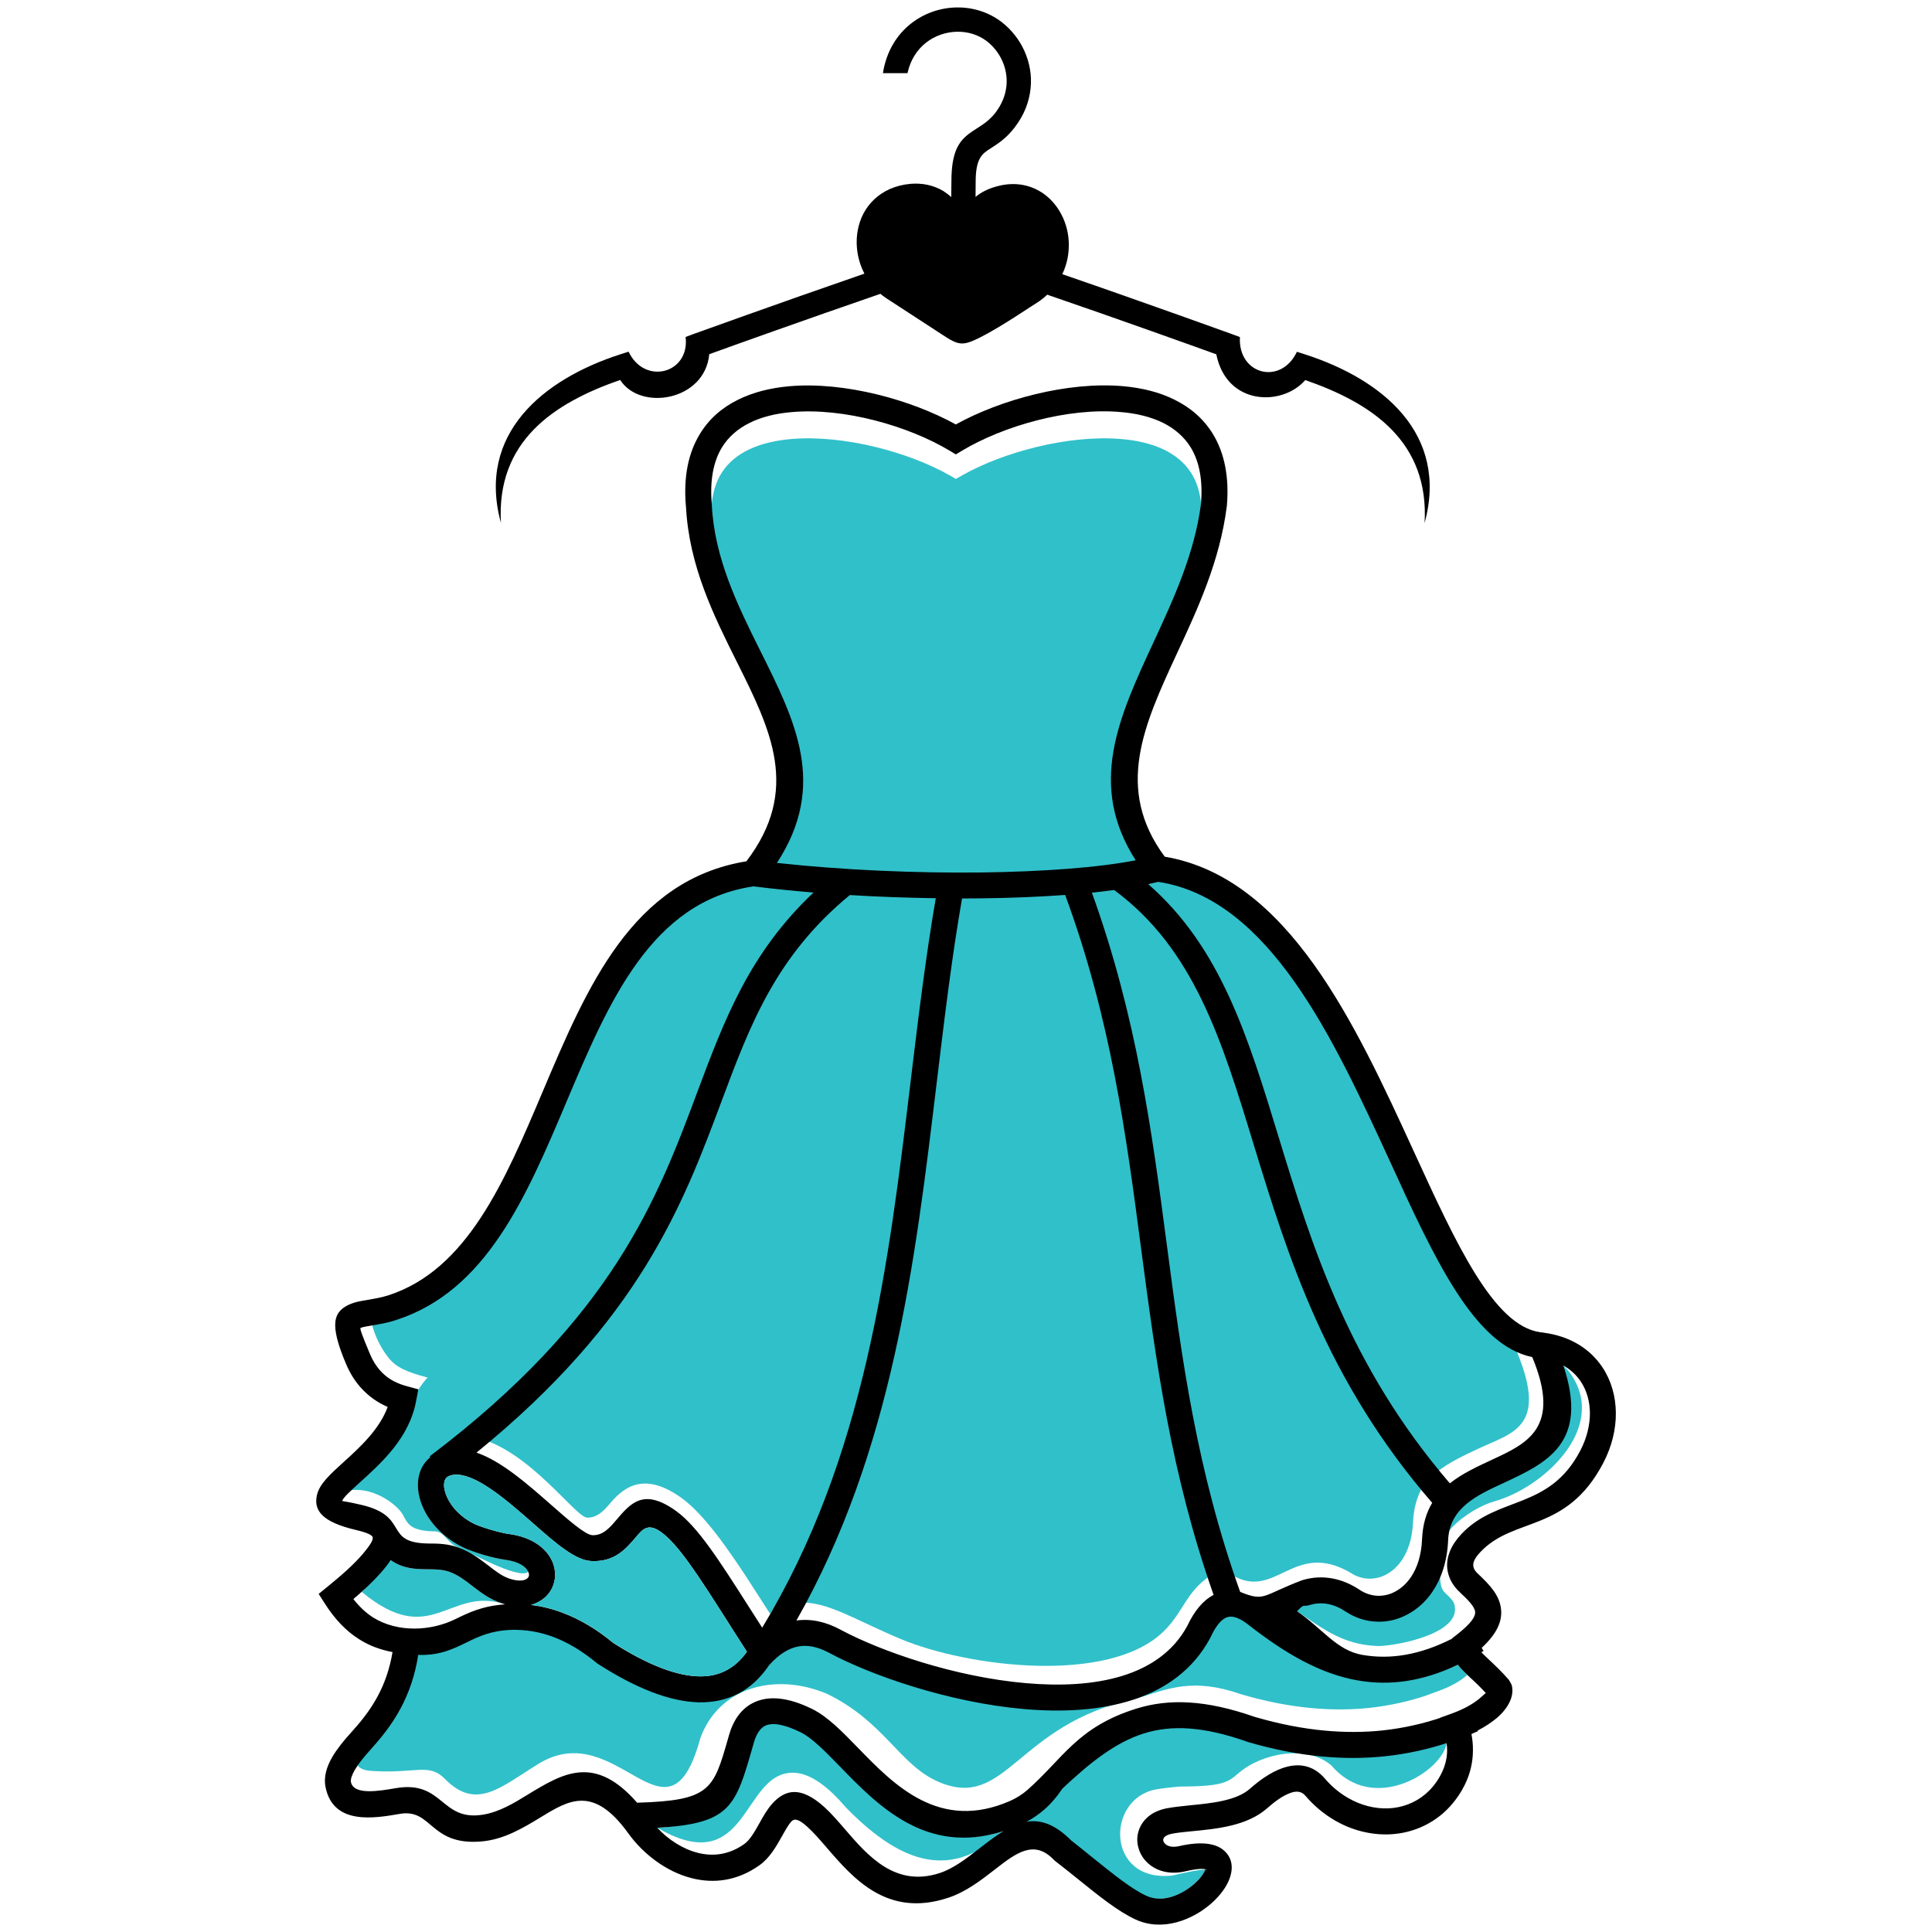 <?xml version="1.0" encoding="utf-8"?>
<!-- Generator: Adobe Illustrator 16.0.0, SVG Export Plug-In . SVG Version: 6.00 Build 0)  -->
<!DOCTYPE svg PUBLIC "-//W3C//DTD SVG 1.1//EN" "http://www.w3.org/Graphics/SVG/1.1/DTD/svg11.dtd">
<svg version="1.1" id="Calque_1" xmlns="http://www.w3.org/2000/svg" xmlns:xlink="http://www.w3.org/1999/xlink" x="0px" y="0px"
	 width="36px" height="36px" viewBox="0 0 36 36" enable-background="new 0 0 36 36" xml:space="preserve">
<g>
	<path d="M17.725,3.673l0.003-0.281c-0.002-0.694,0.21-0.831,0.492-1.011c0.103-0.066,0.219-0.141,0.327-0.279
		c0.124-0.161,0.188-0.331,0.206-0.496s-0.012-0.325-0.076-0.47c-0.064-0.144-0.164-0.271-0.286-0.366
		c-0.33-0.254-0.808-0.229-1.132,0.022c-0.169,0.131-0.296,0.325-0.349,0.571h-0.458c0.063-0.403,0.259-0.719,0.53-0.929
		c0.486-0.379,1.193-0.401,1.685-0.021c0.181,0.141,0.328,0.327,0.423,0.54s0.14,0.454,0.113,0.697
		c-0.025,0.246-0.119,0.496-0.299,0.728c-0.155,0.201-0.306,0.297-0.438,0.382c-0.164,0.104-0.287,0.185-0.286,0.634l-0.002,0.275
		c0.107-0.089,0.239-0.154,0.395-0.196c0.343-0.095,0.645-0.026,0.879,0.141c0.155,0.112,0.277,0.268,0.357,0.447
		c0.078,0.174,0.116,0.369,0.105,0.569c-0.007,0.16-0.046,0.324-0.12,0.479c1.598,0.55,3.157,1.116,3.163,1.117l0.147,0.055
		c-0.039,0.7,0.764,0.906,1.062,0.274l0.153,0.049c1.438,0.463,2.681,1.479,2.226,3.143c0.087-1.514-0.969-2.23-2.223-2.665
		c-0.427,0.493-1.465,0.48-1.658-0.48c-0.43-0.155-1.78-0.641-3.15-1.111c-0.041,0.039-0.085,0.075-0.133,0.11l-0.019,0.014
		c-0.13,0.079-0.716,0.482-1.11,0.678c-0.319,0.159-0.395,0.141-0.694-0.057L16.53,5.567c-0.044-0.028-0.086-0.059-0.125-0.092
		c-1.383,0.476-2.758,0.969-3.189,1.125c-0.081,0.87-1.284,1.066-1.66,0.48c-1.254,0.435-2.309,1.151-2.222,2.665
		c-0.455-1.663,0.788-2.68,2.226-3.143l0.153-0.049c0.299,0.632,1.145,0.406,1.062-0.274l0.147-0.055
		c0.005-0.001,1.58-0.571,3.185-1.125c-0.029-0.056-0.054-0.114-0.075-0.175c-0.07-0.204-0.088-0.425-0.049-0.634
		c0.04-0.217,0.141-0.421,0.31-0.578c0.165-0.154,0.391-0.262,0.678-0.287h0.002c0.211-0.017,0.422,0.025,0.604,0.134
		C17.629,3.592,17.679,3.63,17.725,3.673"/>
	<path fill-rule="evenodd" clip-rule="evenodd" fill="#30C0CA" d="M18.697,34.121c-1.433,0.456-2.171-0.685-2.893-1.428
		c-0.271-0.277-0.72-0.574-0.933-0.678c-0.32-0.157-0.524-0.181-0.653-0.124c-0.109,0.048-0.178,0.172-0.219,0.319l-0.016,0.057
		c-0.326,1.141-0.368,1.712-1.736,1.791c1.554,0.905,1.586-0.711,2.301-0.985c0.474-0.183,0.938,0.285,1.213,0.605
		C16.686,34.624,17.664,35.114,18.697,34.121"/>
	<path fill-rule="evenodd" clip-rule="evenodd" fill="#30C0CA" d="M23.758,21.47c0.609,1.993,1.132,3.764,3.018,5.958
		c0.229-0.183,0.512-0.313,0.79-0.443c0.654-0.303,1.316-0.409,0.641-1.934c-0.689-0.36-1.473-1.591-2.305-3.402
		c-1.042-2.275-2.05-4.959-4.125-5.277c-0.059,0.014-0.47,0.132-0.533,0.145C22.59,17.696,23.181,19.585,23.758,21.47"/>
	<path fill-rule="evenodd" clip-rule="evenodd" fill="#30C0CA" d="M13.085,20.9c-0.712,1.904-1.148,3.419-4.19,5.893
		c0.971,0.237,1.83,1.478,2.043,1.486c0.198,0.007,0.327-0.145,0.444-0.282c0.273-0.321,0.654-0.562,1.321-0.082
		c0.399,0.289,0.85,0.908,1.388,1.754c0.081,0.127,0.166,0.258,0.261,0.406c1.923-3.165,2.53-6.49,2.945-9.938
		c0.137-1.144,0.182-2.481,0.372-3.586c-0.529-0.009-1.475-0.104-2.007-0.138C14.284,17.554,13.619,19.472,13.085,20.9"/>
	<path fill-rule="evenodd" clip-rule="evenodd" fill="#30C0CA" d="M26.955,32.481c-0.334,0.108-0.659-0.044-1.095,0.002
		c-0.71,0.074-1.661,0.005-2.668-0.291l-0.012-0.002c-0.804-0.283-1.397-0.314-1.916-0.15c-0.519,0.162-1.035,0.676-1.569,1.178
		c-0.098,0.148-0.185,0.205-0.31,0.314c-0.102,0.088-0.137,0.351-0.255,0.413c0.664,0.051,1.969,2.182,3.126,1.155
		c0.099-0.089,0.171-0.182,0.199-0.259c0.004-0.011,0.051,0.016,0.032,0.003c-0.041-0.031-0.404,0.048-0.644,0.104
		c-1.234,0.134-1.242-1.427-0.307-1.604c0.123-0.023,0.268-0.037,0.424-0.053c0.811-0.004,0.912-0.072,1.119-0.251
		c0.431-0.374,1.276-0.536,1.731-0.142C25.604,33.828,26.884,32.993,26.955,32.481"/>
	<path fill-rule="evenodd" clip-rule="evenodd" fill="#30C0CA" d="M9.429,30.156c-0.384,0.011-0.615,0.123-0.832,0.229
		c-0.26,0.129-0.505,0.249-0.907,0.238c-0.061,0.392-0.178,0.711-0.323,0.983c-0.17,0.321-0.18,0.415-0.383,0.639
		c-0.101,0.112-0.203,0.235-0.275,0.357c-0.053,0.09-0.084,0.172-0.073,0.227c0.023,0.115,0.136,0.16,0.279,0.169
		c0.827,0.058,1.074-0.158,1.376,0.15c0.589,0.601,1.045,0.145,1.749-0.285c1.466-0.893,2.39,1.697,2.995-0.422l0.016-0.055
		c0.335-0.929,1.37-1.239,2.36-0.824c1.08,0.527,1.348,1.328,2.082,1.642c1.267,0.54,1.442-1.079,3.664-1.547
		c0.617-0.193,1.065-0.402,1.973-0.086c0.937,0.275,1.722,0.321,2.377,0.254c0.408-0.044,0.767-0.13,1.079-0.234l-0.001-0.002
		l0.217-0.079c0.236-0.085,0.412-0.188,0.527-0.29c0.053-0.045,0.09-0.077,0.108-0.096c-0.1-0.109,0.059,0.227-0.019,0.155
		c-0.104-0.097-0.189-0.176-0.252-0.259c-0.67,0.317-1.202,0.095-1.786-0.006c-0.705-0.123-1.51-0.392-2.188-0.923
		c-0.162-0.127-0.293-0.175-0.392-0.146c-0.111,0.032-0.216,0.156-0.315,0.373l-0.008,0.016c-0.631,1.174-2.022,1.422-3.469,1.294
		c-1.393-0.123-2.859-0.639-3.651-1.063l-0.004-0.002l0,0c-0.207-0.113-0.4-0.148-0.578-0.111c-0.179,0.037-0.464,0.133-0.637,0.325
		c-0.322,0.474-0.568,0.686-1.126,0.67c-0.522-0.012-1.246-0.195-1.963-0.654l-0.023-0.017c-0.277-0.229-0.548-0.39-0.815-0.489
		C9.947,30.189,9.688,30.148,9.429,30.156"/>
	<path fill-rule="evenodd" clip-rule="evenodd" fill="#30C0CA" d="M23.996,29.9c0.606,0.418,0.994,0.748,1.675,0.771
		c0.25,0.009,1.493-0.194,1.44-0.715c-0.01-0.096-0.036-0.138-0.191-0.283c-0.112-0.104-0.074-0.346-0.107-0.465
		c-0.039-0.144-0.024-0.285,0.028-0.418c0.046-0.116,0.121-0.226,0.213-0.326c0.224-0.237,0.561-0.424,0.787-0.487
		c0.907-0.251,2.115-1.355,1.438-2.36C29.2,25.5,29.092,25.4,28.956,25.324c0.484,1.447-0.312,1.815-1.123,2.191
		c-0.496,0.229-1.001,0.464-1.025,1.062c-0.015,0.391-0.124,0.711-0.287,0.954c-0.128,0.19-0.289,0.335-0.467,0.429
		c-0.183,0.098-0.382,0.144-0.58,0.136c-0.201-0.009-0.401-0.072-0.581-0.194c-0.195-0.131-0.426-0.188-0.658-0.118
		C24.091,29.827,24.145,29.746,23.996,29.9"/>
	<path fill-rule="evenodd" clip-rule="evenodd" fill="#30C0CA" d="M9.414,29.895c-0.021-0.006-0.043-0.013-0.064-0.021
		c-0.217-0.069-0.379-0.192-0.545-0.32c-0.132-0.103-0.268-0.207-0.425-0.264c-0.131-0.045-0.265-0.049-0.394-0.049
		c-0.239-0.002-0.467-0.005-0.705-0.171c-0.042,0.065-0.206,0.136-0.263,0.203c-0.112,0.132-0.162,0.293-0.277,0.39
		C8.048,30.744,8.359,29.545,9.414,29.895"/>
	<path fill-rule="evenodd" clip-rule="evenodd" fill="#30C0CA" d="M14.041,16.323c-2.191,0.28-2.932,2.426-3.719,4.285
		c-1.008,2.382-1.021,2.913-3.425,3.918c0.075,0.42,0.265,0.674,0.337,0.767c0.148,0.189,0.342,0.27,0.736,0.377
		c-0.201,0.162-0.868,1.46-1.423,2.097c0.445-0.051,0.861,0.285,0.955,0.45c0.093,0.167,0.132,0.313,0.606,0.318
		c0.172,0.001,0.23,0.227,0.434,0.298c0.142,0.052,1.125,0.616,1.303,0.455c-0.043-0.098-0.179-0.193-0.428-0.226
		c-0.11-0.014-0.265-0.051-0.411-0.093c-0.151-0.046-0.3-0.099-0.39-0.145c-0.355-0.176-0.604-0.451-0.729-0.726
		c-0.071-0.156-0.104-0.314-0.097-0.463c0.007-0.167,0.219-0.245,0.329-0.361c0.016-0.018,0.035-0.034,0.054-0.051L8.16,27.209
		c3.415-2.582,4.392-4.883,5.124-6.841c0.509-1.363,0.957-2.623,2.156-3.756C15.055,16.58,14.4,16.367,14.041,16.323"/>
	<path fill-rule="evenodd" clip-rule="evenodd" fill="#30C0CA" d="M21.611,23.364c0.275,2.095,0.519,3.714,1.329,5.973
		c0.828,0.514,1.156-0.655,2.225-0.031c0.104,0.069,0.22,0.106,0.333,0.11s0.229-0.021,0.333-0.078
		c0.11-0.059,0.212-0.149,0.293-0.271c0.116-0.173,0.194-0.409,0.206-0.703c0.012-0.276,0.081-0.497,0.189-0.677
		c-1.981-2.284-2.364-4.367-2.993-6.422c-0.599-1.955-1.171-3.682-2.657-4.781c-0.132,0.02-0.51,0.097-0.654,0.111
		C21.051,18.912,21.329,21.233,21.611,23.364"/>
	<path fill-rule="evenodd" clip-rule="evenodd" fill="#30C0CA" d="M17.259,20.436c-0.404,3.361-0.908,6.071-2.359,9.433
		c0.48-0.051,1.068,0.332,1.882,0.671c1.246,0.522,3.883,0.856,4.902-0.143c0.391-0.381,0.421-0.786,0.96-1.091
		c-0.798-2.26-0.906-3.794-1.182-5.885c-0.283-2.14-0.762-4.551-1.615-6.868c-0.479,0.035-1.003,0.057-1.551,0.062
		c-0.122,0.002-0.247,0.003-0.371,0.003C17.735,17.714,17.4,19.262,17.259,20.436"/>
	<path fill-rule="evenodd" clip-rule="evenodd" fill="#30C0CA" d="M17.688,8.853c-0.754-0.425-1.955-0.754-2.937-0.673
		c-0.292,0.024-0.56,0.086-0.786,0.191c-0.216,0.102-0.393,0.244-0.516,0.436c-0.152,0.239-0.224,0.563-0.185,0.987v0.01
		c0.05,0.951,0.49,1.78,0.902,2.56c0.659,1.242,1.125,2.365,0.183,3.726c1.219,0.125,2.715,0.663,3.948,0.649
		c1.139-0.012,2.349-0.601,3.053-0.729c-0.9-1.322-0.505-2.472,0.146-3.791c0.369-0.753,0.762-1.549,0.883-2.424l0,0
		c0.039-0.423-0.033-0.747-0.185-0.985c-0.124-0.193-0.303-0.336-0.518-0.438c-0.228-0.107-0.498-0.168-0.791-0.192
		c-0.988-0.081-2.195,0.248-2.95,0.674l-0.124,0.07L17.688,8.853z"/>
	<path d="M21.162,16.03c-0.9-1.403-0.317-2.662,0.333-4.064c0.369-0.796,0.762-1.645,0.883-2.573l0,0
		c0.039-0.45-0.033-0.792-0.185-1.047c-0.124-0.205-0.303-0.357-0.518-0.466c-0.228-0.112-0.498-0.178-0.791-0.202
		c-0.988-0.089-2.195,0.264-2.95,0.715l-0.124,0.074l-0.123-0.074c-0.754-0.451-1.955-0.801-2.937-0.714
		c-0.292,0.025-0.561,0.089-0.786,0.203c-0.216,0.107-0.393,0.259-0.516,0.462c-0.152,0.254-0.224,0.599-0.185,1.049v0.01
		c0.05,1.01,0.49,1.892,0.902,2.72c0.659,1.319,1.254,2.512,0.312,3.956c1.22,0.134,2.58,0.192,3.813,0.178
		C19.43,16.242,20.458,16.168,21.162,16.03 M18.697,34.121c-1.433,0.456-2.331-0.468-3.052-1.211
		c-0.271-0.277-0.514-0.528-0.727-0.632c-0.32-0.157-0.525-0.18-0.652-0.125c-0.11,0.049-0.177,0.173-0.22,0.321l-0.016,0.057
		c-0.326,1.139-0.415,1.448-1.783,1.527c0.204,0.218,0.469,0.394,0.756,0.467c0.28,0.071,0.583,0.039,0.869-0.167
		c0.104-0.074,0.193-0.233,0.278-0.384c0.073-0.131,0.144-0.258,0.238-0.363V33.61c0.24-0.263,0.527-0.343,0.979,0.068
		c0.127,0.116,0.252,0.262,0.385,0.416c0.418,0.484,0.93,1.078,1.756,0.808c0.256-0.082,0.501-0.272,0.733-0.453
		C18.397,34.329,18.547,34.212,18.697,34.121z M26.955,32.481c-0.334,0.108-0.717,0.199-1.151,0.245
		c-0.71,0.074-1.559,0.026-2.564-0.27l-0.012-0.006c-0.805-0.281-1.397-0.313-1.917-0.149c-0.518,0.164-0.982,0.525-1.516,1.028
		c-0.098,0.148-0.209,0.278-0.336,0.389c-0.101,0.088-0.21,0.164-0.328,0.227c0.256-0.042,0.524,0.043,0.827,0.347
		c0.129,0.102,0.28,0.222,0.423,0.339c0.382,0.307,0.706,0.568,0.979,0.694c0.301,0.141,0.664-0.019,0.897-0.225
		c0.099-0.089,0.171-0.182,0.199-0.259c0.004-0.011,0.051,0.016,0.032,0.003c-0.041-0.031-0.164-0.03-0.404,0.026
		c-0.336,0.077-0.599-0.033-0.75-0.21c-0.063-0.073-0.105-0.158-0.126-0.248c-0.023-0.093-0.023-0.19,0.004-0.281
		c0.058-0.202,0.23-0.382,0.54-0.438c0.123-0.023,0.269-0.037,0.425-0.054c0.391-0.038,0.862-0.084,1.114-0.309
		c0.166-0.146,0.38-0.306,0.606-0.384c0.278-0.096,0.56-0.073,0.792,0.197c0.124,0.146,0.268,0.264,0.421,0.354
		c0.242,0.142,0.509,0.21,0.765,0.199c0.249-0.012,0.489-0.099,0.687-0.267c0.098-0.084,0.188-0.189,0.262-0.318
		c0.104-0.18,0.14-0.348,0.141-0.493C26.965,32.571,26.961,32.524,26.955,32.481z M27.535,32.246l0.006,0.011
		c-0.04,0.019-0.081,0.037-0.123,0.054c0.018,0.093,0.03,0.197,0.028,0.312c-0.002,0.222-0.053,0.473-0.205,0.733
		c-0.102,0.177-0.226,0.323-0.365,0.443c-0.283,0.239-0.625,0.365-0.98,0.381c-0.349,0.015-0.708-0.074-1.031-0.264
		c-0.196-0.114-0.381-0.268-0.542-0.456c-0.072-0.086-0.171-0.089-0.27-0.054c-0.152,0.051-0.313,0.174-0.441,0.288
		c-0.371,0.327-0.926,0.382-1.387,0.427h-0.002c-0.141,0.014-0.273,0.026-0.381,0.047c-0.103,0.021-0.153,0.058-0.164,0.096
		c-0.004,0.013-0.004,0.025-0.002,0.038c0.005,0.015,0.012,0.03,0.026,0.045c0.044,0.054,0.139,0.084,0.273,0.052
		c0.396-0.09,0.654-0.052,0.803,0.059c0.182,0.138,0.212,0.338,0.13,0.555c-0.056,0.15-0.175,0.31-0.331,0.449
		c-0.351,0.312-0.916,0.538-1.419,0.304c-0.328-0.152-0.674-0.431-1.079-0.758c-0.126-0.102-0.257-0.206-0.428-0.339l-0.024-0.024
		c-0.365-0.373-0.704-0.109-1.086,0.188c-0.264,0.205-0.542,0.421-0.88,0.532c-1.132,0.369-1.76-0.359-2.271-0.954
		c-0.123-0.142-0.237-0.273-0.347-0.372c-0.168-0.153-0.245-0.154-0.295-0.1v-0.002c-0.055,0.061-0.114,0.166-0.175,0.275
		c-0.111,0.197-0.227,0.403-0.417,0.541c-0.417,0.299-0.861,0.349-1.271,0.243c-0.477-0.122-0.904-0.455-1.178-0.835
		c-0.647-0.898-1.107-0.619-1.62-0.306c-0.342,0.208-0.701,0.427-1.133,0.459c-0.95,0.073-0.902-0.62-1.504-0.515
		C6.979,33.88,6.21,34.015,6.066,33.3c-0.039-0.189,0.021-0.382,0.128-0.565c0.089-0.151,0.213-0.303,0.335-0.437
		c0.18-0.199,0.365-0.42,0.515-0.703c0.119-0.224,0.216-0.488,0.27-0.811c-0.23-0.044-0.435-0.12-0.62-0.238
		c-0.247-0.154-0.454-0.374-0.64-0.664L5.938,29.7l0.167-0.136c0.124-0.102,0.244-0.201,0.36-0.307c0.108-0.1,0.209-0.2,0.296-0.302
		c0.127-0.152,0.197-0.257,0.184-0.31c-0.01-0.043-0.108-0.088-0.319-0.138c-0.611-0.144-0.79-0.355-0.719-0.653
		C5.954,27.65,6.154,27.47,6.4,27.246c0.292-0.264,0.667-0.603,0.824-1.03c-0.146-0.063-0.273-0.144-0.386-0.245
		c-0.17-0.15-0.3-0.339-0.394-0.565c-0.308-0.734-0.241-0.971,0.091-1.11c0.091-0.037,0.192-0.055,0.314-0.074
		c0.111-0.02,0.245-0.04,0.386-0.085c1.471-0.475,2.17-2.127,2.875-3.791c0.832-1.966,1.671-3.949,3.798-4.297
		c1.014-1.33,0.451-2.456-0.175-3.71c-0.433-0.868-0.895-1.793-0.951-2.903h-0.001c-0.049-0.56,0.049-0.998,0.254-1.339
		c0.173-0.29,0.419-0.501,0.713-0.647c0.284-0.142,0.612-0.222,0.96-0.253c1.028-0.09,2.272,0.253,3.102,0.712
		c0.831-0.461,2.082-0.804,3.115-0.713c0.351,0.031,0.679,0.11,0.964,0.254c0.297,0.146,0.544,0.359,0.719,0.649
		c0.203,0.34,0.301,0.78,0.252,1.337l-0.002,0.009c-0.13,1.011-0.538,1.895-0.925,2.726c-0.617,1.335-1.169,2.524-0.23,3.792
		c2.301,0.39,3.552,3.119,4.639,5.487c0.791,1.726,1.489,3.248,2.352,3.373l0.016,0.003c0.011,0,0.021,0.001,0.031,0.002l0,0
		l0.01,0.003c0.509,0.064,0.879,0.306,1.104,0.641c0.167,0.248,0.252,0.545,0.254,0.859c0.002,0.304-0.075,0.624-0.234,0.928
		c-0.686,1.313-1.67,0.997-2.291,1.662c-0.12,0.128-0.2,0.259-0.052,0.397c0.231,0.216,0.412,0.409,0.438,0.67
		c0.022,0.225-0.076,0.453-0.361,0.717l0.035,0.057c-0.014,0.008-0.026,0.016-0.041,0.025c0.036,0.038,0.086,0.086,0.147,0.143
		c0.103,0.097,0.229,0.215,0.366,0.372l0.049,0.087c0.057,0.182-0.032,0.413-0.269,0.619C27.802,32.087,27.682,32.17,27.535,32.246z
		 M11.872,33.591c1.363-0.04,1.421-0.243,1.693-1.192l0.016-0.057c0.078-0.275,0.225-0.516,0.494-0.631
		c0.252-0.108,0.593-0.095,1.056,0.132c0.288,0.141,0.559,0.419,0.861,0.73c0.67,0.69,1.517,1.562,2.833,0.983
		c0.116-0.052,0.222-0.118,0.317-0.201c0.67-0.59,0.931-1.171,2.025-1.515c0.616-0.194,1.304-0.166,2.211,0.151
		c0.938,0.275,1.723,0.321,2.377,0.254c0.408-0.044,0.767-0.13,1.079-0.234v-0.003l0.215-0.078c0.237-0.085,0.413-0.189,0.528-0.288
		c0.053-0.046,0.09-0.079,0.108-0.096c-0.101-0.109-0.19-0.195-0.268-0.267c-0.104-0.097-0.189-0.176-0.252-0.259
		c-0.67,0.317-1.276,0.394-1.859,0.293c-0.707-0.122-1.361-0.505-2.04-1.035c-0.161-0.127-0.292-0.176-0.393-0.146
		c-0.108,0.032-0.215,0.157-0.314,0.373l-0.008,0.016c-0.631,1.174-2.031,1.452-3.478,1.324c-1.393-0.123-2.839-0.625-3.631-1.051
		l-0.003-0.002h-0.001c-0.207-0.11-0.399-0.147-0.577-0.11c-0.18,0.037-0.356,0.153-0.53,0.346c-0.321,0.475-0.762,0.705-1.32,0.692
		c-0.522-0.015-1.142-0.25-1.86-0.71l-0.024-0.016c-0.276-0.229-0.547-0.391-0.814-0.491c-0.263-0.099-0.522-0.139-0.78-0.133
		c-0.384,0.013-0.615,0.124-0.832,0.231c-0.261,0.127-0.505,0.248-0.908,0.236c-0.061,0.393-0.178,0.712-0.322,0.984
		C7.3,32.145,7.09,32.396,6.887,32.622c-0.1,0.11-0.203,0.235-0.274,0.355c-0.053,0.091-0.084,0.173-0.074,0.229
		c0.051,0.251,0.534,0.165,0.829,0.115c0.901-0.158,0.837,0.629,1.642,0.491c0.299-0.051,0.568-0.214,0.824-0.372
		C10.489,33.042,11.079,32.683,11.872,33.591z M9.891,29.906c0.197,0.023,0.395,0.071,0.592,0.146
		c0.314,0.117,0.629,0.301,0.943,0.561c0.636,0.405,1.168,0.613,1.597,0.624c0.374,0.008,0.672-0.144,0.895-0.46
		c-0.125-0.192-0.258-0.4-0.382-0.597c-0.511-0.8-0.892-1.398-1.216-1.631c-0.243-0.176-0.347-0.053-0.466,0.088
		c-0.19,0.224-0.399,0.471-0.832,0.451c-0.302-0.012-0.669-0.334-1.086-0.701c-0.498-0.436-1.079-0.945-1.477-0.907
		c-0.067,0.008-0.114,0.027-0.142,0.057c-0.026,0.027-0.04,0.069-0.042,0.121c-0.004,0.07,0.016,0.153,0.056,0.24
		c0.084,0.186,0.254,0.372,0.501,0.495c0.067,0.032,0.187,0.074,0.312,0.111c0.128,0.038,0.255,0.068,0.336,0.079
		c0.444,0.058,0.707,0.275,0.811,0.511c0.052,0.117,0.064,0.24,0.043,0.354c-0.022,0.12-0.082,0.229-0.175,0.315
		C10.086,29.827,9.997,29.877,9.891,29.906z M7.28,29.07c-0.042,0.065-0.092,0.129-0.149,0.196
		c-0.104,0.121-0.218,0.236-0.341,0.349c-0.065,0.061-0.134,0.12-0.205,0.181c0.113,0.145,0.233,0.257,0.367,0.343
		c0.457,0.285,1.074,0.258,1.537,0.029c0.243-0.118,0.499-0.245,0.924-0.273c-0.021-0.006-0.043-0.013-0.064-0.021
		c-0.217-0.069-0.379-0.192-0.545-0.32c-0.132-0.103-0.268-0.207-0.425-0.264c-0.131-0.045-0.265-0.049-0.394-0.049
		C7.746,29.239,7.518,29.236,7.28,29.07z M15.159,16.631c-0.384-0.032-0.759-0.069-1.118-0.115c-1.905,0.281-2.7,2.156-3.486,4.016
		c-0.748,1.769-1.491,3.521-3.172,4.064c-0.175,0.058-0.328,0.081-0.456,0.103c-0.09,0.015-0.166,0.027-0.207,0.044
		c-0.018,0.009,0.013,0.103,0.17,0.478c0.066,0.159,0.155,0.29,0.267,0.39c0.112,0.101,0.251,0.172,0.422,0.218l0.216,0.059
		l-0.042,0.221c-0.127,0.681-0.642,1.147-1.03,1.498c-0.184,0.167-0.332,0.301-0.346,0.36c-0.001,0.007,0.095,0.011,0.357,0.074
		c0.915,0.214,0.396,0.71,1.253,0.72c0.172,0,0.351,0.003,0.554,0.074c0.226,0.081,0.394,0.211,0.558,0.336
		c0.132,0.103,0.26,0.201,0.397,0.246c0.169,0.054,0.281,0.04,0.334-0.01c0.013-0.012,0.022-0.027,0.026-0.044
		c0.003-0.021,0-0.048-0.012-0.073c-0.043-0.098-0.179-0.193-0.428-0.226c-0.11-0.014-0.265-0.051-0.411-0.093
		c-0.151-0.046-0.3-0.099-0.39-0.145c-0.355-0.176-0.604-0.451-0.729-0.726c-0.071-0.156-0.105-0.314-0.098-0.463
		c0.007-0.167,0.064-0.317,0.175-0.434C7.981,27.187,8,27.169,8.019,27.152l-0.012-0.016c3.415-2.581,4.25-4.819,4.982-6.776
		C13.5,18.997,13.96,17.764,15.159,16.631z M17.437,16.737c-0.53-0.008-1.07-0.026-1.602-0.059c-1.381,1.14-1.859,2.42-2.393,3.85
		c-0.712,1.905-1.521,4.066-4.563,6.539c0.468,0.162,0.947,0.584,1.373,0.958c0.349,0.307,0.656,0.576,0.787,0.581
		c0.198,0.008,0.327-0.144,0.443-0.281c0.273-0.321,0.513-0.604,1.118-0.168c0.399,0.288,0.802,0.919,1.341,1.764
		c0.082,0.128,0.166,0.26,0.261,0.408c1.923-3.164,2.357-6.771,2.771-10.22C17.111,18.968,17.247,17.842,17.437,16.737z
		 M19.848,16.676c-0.479,0.035-1.003,0.057-1.551,0.063c-0.122,0.002-0.247,0.003-0.371,0.003c-0.191,1.098-0.33,2.253-0.471,3.426
		c-0.404,3.363-0.826,6.872-2.615,10.028c0.269-0.038,0.544,0.021,0.827,0.173l0,0l0.003,0.002c0.748,0.4,2.119,0.877,3.445,0.992
		c1.271,0.112,2.49-0.109,3.008-1.066c0.135-0.286,0.298-0.479,0.491-0.578c-0.797-2.26-1.073-4.35-1.349-6.438
		C20.983,21.137,20.701,18.994,19.848,16.676z M20.761,16.584c-0.132,0.018-0.271,0.034-0.415,0.05
		c0.837,2.318,1.118,4.449,1.399,6.582c0.276,2.097,0.554,4.189,1.364,6.447c0.467,0.189,0.405,0.065,1.158-0.219
		c0.387-0.117,0.76-0.026,1.066,0.179c0.105,0.07,0.22,0.107,0.333,0.112c0.114,0.004,0.228-0.021,0.333-0.079
		c0.11-0.059,0.211-0.149,0.293-0.271c0.117-0.174,0.194-0.409,0.206-0.704c0.012-0.277,0.08-0.496,0.189-0.678
		c-1.98-2.284-2.695-4.615-3.325-6.671C22.766,19.377,22.247,17.683,20.761,16.584z M24.169,30.023
		c0.476,0.327,0.738,0.731,1.219,0.814c0.514,0.088,1.06,0.007,1.672-0.304v-0.007l0.087-0.067c0.258-0.203,0.349-0.332,0.34-0.426
		c-0.01-0.097-0.13-0.219-0.285-0.364c-0.113-0.105-0.181-0.219-0.214-0.338c-0.041-0.144-0.026-0.285,0.027-0.419
		c0.045-0.116,0.121-0.225,0.214-0.325c0.674-0.72,1.635-0.441,2.217-1.556c0.121-0.231,0.181-0.475,0.18-0.701
		c-0.002-0.219-0.06-0.423-0.173-0.591c-0.079-0.117-0.187-0.218-0.322-0.294c0.483,1.447-0.312,1.816-1.122,2.192
		c-0.497,0.229-1.001,0.464-1.025,1.062c-0.017,0.391-0.125,0.711-0.288,0.954c-0.127,0.19-0.29,0.334-0.467,0.428
		c-0.182,0.099-0.381,0.145-0.579,0.136c-0.202-0.007-0.402-0.072-0.582-0.192c-0.195-0.131-0.426-0.19-0.658-0.119
		C24.265,29.949,24.317,29.868,24.169,30.023z M28.551,25.287c-1.082-0.221-1.817-1.827-2.649-3.639
		c-1.042-2.275-2.245-4.897-4.319-5.216c-0.06,0.014-0.122,0.028-0.186,0.044c1.348,1.179,1.854,2.831,2.43,4.716
		c0.609,1.994,1.303,4.254,3.189,6.448c0.229-0.183,0.511-0.312,0.789-0.442C28.459,26.896,29.099,26.6,28.551,25.287z"/>
	<path fill-rule="evenodd" clip-rule="evenodd" fill="#30C0CA" d="M13.917,30.777c-0.125-0.192-0.258-0.4-0.382-0.597
		c-0.511-0.8-0.892-1.398-1.216-1.631c-0.243-0.176-0.347-0.053-0.466,0.088c-0.19,0.224-0.399,0.471-0.832,0.451
		c-0.302-0.012-0.669-0.334-1.086-0.701c-0.498-0.438-1.079-0.945-1.477-0.907c-0.067,0.008-0.114,0.027-0.142,0.057
		c-0.026,0.027-0.04,0.069-0.042,0.121c-0.004,0.07,0.016,0.153,0.056,0.24c0.084,0.186,0.254,0.372,0.501,0.495
		c0.067,0.032,0.187,0.074,0.312,0.111c0.128,0.038,0.255,0.068,0.336,0.079c0.444,0.058,0.707,0.275,0.811,0.511
		c0.051,0.117,0.064,0.24,0.043,0.354c-0.022,0.12-0.082,0.229-0.175,0.315c-0.07,0.063-0.159,0.112-0.265,0.142
		c0.197,0.023,0.395,0.071,0.592,0.146c0.314,0.117,0.629,0.301,0.943,0.561c0.636,0.405,1.168,0.613,1.597,0.624
		C13.397,31.245,13.695,31.094,13.917,30.777"/>
</g>
</svg>
